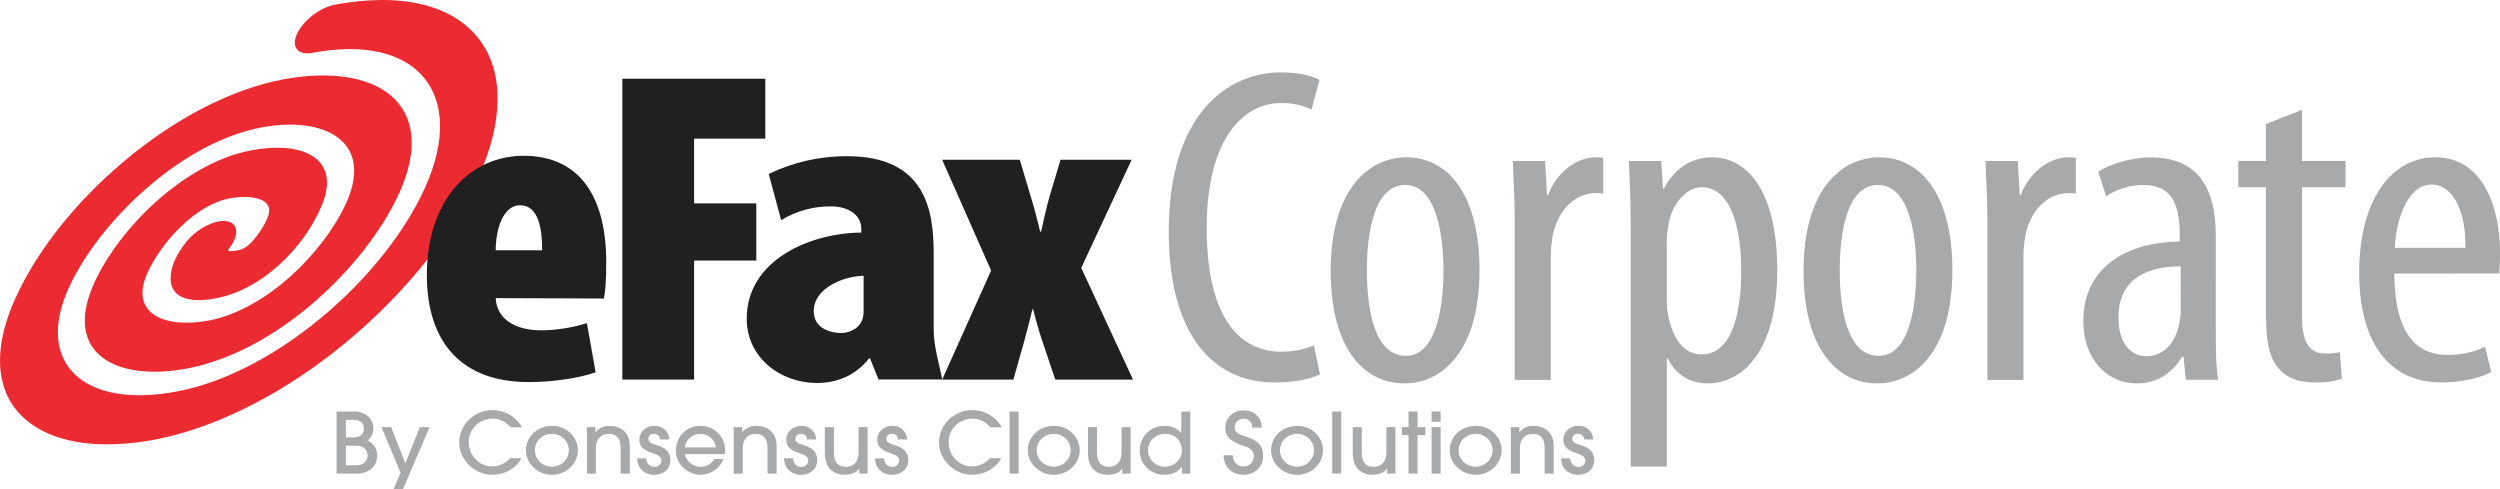 <svg width="138" height="27" viewBox="0 0 138 27" fill="none" xmlns="http://www.w3.org/2000/svg">
<g clip-path="url(#clip0_492_418)">
<path d="M72.862 20.664C72.32 20.937 71.441 21.112 70.356 21.112C66.971 21.112 64.516 18.492 64.516 12.778C64.516 6.116 67.921 3.995 70.692 3.995C71.725 3.995 72.501 4.195 72.836 4.419L72.397 6.041C71.858 5.79 71.264 5.671 70.666 5.692C68.806 5.692 66.61 7.438 66.61 12.579C66.61 17.744 68.573 19.415 70.72 19.415C71.341 19.417 71.956 19.298 72.529 19.066L72.862 20.664Z" fill="#A8A9AB"/>
<path d="M77.51 21.162C75.262 21.162 73.453 19.191 73.453 14.95C73.453 10.533 75.494 8.686 77.639 8.686C79.888 8.686 81.669 10.683 81.669 14.9C81.669 19.591 79.447 21.162 77.535 21.162H77.51ZM77.613 19.64C79.318 19.64 79.68 16.821 79.68 14.925C79.68 13.053 79.318 10.209 77.566 10.209C75.783 10.209 75.452 13.053 75.452 14.925C75.452 16.921 75.814 19.64 77.597 19.64H77.613Z" fill="#A8A9AB"/>
<path d="M83.611 12.005C83.611 10.985 83.534 9.785 83.508 8.886H85.291L85.394 10.783H85.446C85.859 9.64 86.918 8.686 88.083 8.686C88.222 8.681 88.36 8.689 88.497 8.711V10.683C88.36 10.662 88.222 10.655 88.083 10.66C86.817 10.66 85.887 11.783 85.68 13.18C85.625 13.544 85.599 13.911 85.603 14.278V20.969H83.611V12.005Z" fill="#A8A9AB"/>
<path d="M90.017 12.654C90.017 10.808 89.94 9.735 89.914 8.886H91.697L91.8 10.409H91.852C92.524 9.135 93.531 8.686 94.487 8.686C96.685 8.686 98.105 10.908 98.105 14.9C98.105 19.39 96.194 21.162 94.255 21.162C93.066 21.162 92.394 20.463 92.059 19.79H92.007V25.754H90.017V12.654ZM92.007 16.546C92 16.882 92.035 17.217 92.11 17.544C92.498 19.266 93.376 19.565 93.919 19.565C95.572 19.565 96.115 17.37 96.115 14.95C96.115 12.43 95.495 10.334 93.919 10.334C93.014 10.334 92.188 11.432 92.084 12.529C92.019 12.833 91.993 13.143 92.007 13.453V16.546Z" fill="#A8A9AB"/>
<path d="M103.611 21.162C101.363 21.162 99.555 19.191 99.555 14.95C99.555 10.533 101.596 8.686 103.74 8.686C105.988 8.686 107.771 10.683 107.771 14.9C107.771 19.591 105.549 21.162 103.637 21.162H103.611ZM103.714 19.64C105.42 19.64 105.781 16.821 105.781 14.925C105.781 13.053 105.42 10.209 103.668 10.209C101.885 10.209 101.554 13.053 101.554 14.925C101.554 16.921 101.914 19.64 103.698 19.64H103.714Z" fill="#A8A9AB"/>
<path d="M109.704 12.005C109.704 10.985 109.626 9.785 109.602 8.886H111.383L111.487 10.783H111.538C111.952 9.64 113.011 8.686 114.175 8.686C114.313 8.681 114.451 8.689 114.587 8.711V10.683C114.451 10.662 114.313 10.655 114.175 10.66C112.908 10.66 111.977 11.783 111.772 13.18C111.716 13.544 111.689 13.911 111.693 14.278V20.969H109.704V12.005Z" fill="#A8A9AB"/>
<path d="M122.312 18.218C122.312 19.141 122.312 20.189 122.441 20.962H120.658L120.529 19.691H120.452C119.909 20.614 119.031 21.165 117.971 21.165C116.292 21.165 115 19.818 115 17.722C115 14.678 117.506 13.356 120.321 13.331V12.957C120.321 11.335 119.909 10.212 118.333 10.212C117.593 10.207 116.87 10.424 116.264 10.832L115.824 9.485C116.367 9.111 117.505 8.691 118.745 8.691C121.251 8.691 122.311 10.289 122.311 12.984L122.312 18.218ZM120.374 14.702C119.341 14.702 116.938 14.902 116.938 17.521C116.938 19.118 117.76 19.667 118.465 19.667C119.343 19.667 120.066 19.043 120.299 17.846C120.35 17.616 120.376 17.382 120.376 17.147L120.374 14.702Z" fill="#A8A9AB"/>
<path d="M127.071 6.066V8.885H129.474V10.333H127.071V17.519C127.071 19.116 127.639 19.515 128.363 19.515C128.632 19.521 128.901 19.496 129.164 19.44L129.267 20.914C128.792 21.062 128.293 21.129 127.794 21.114C126.993 21.114 126.296 20.914 125.83 20.39C125.314 19.841 125.081 19.018 125.081 17.346V10.333H123.555V8.885H125.081V6.844L127.071 6.066Z" fill="#A8A9AB"/>
<path d="M132.164 15.099C132.19 18.817 133.691 19.591 135.11 19.591C135.827 19.603 136.536 19.448 137.177 19.138L137.513 20.535C136.816 20.909 135.751 21.109 134.748 21.109C131.777 21.109 130.227 18.763 130.227 15.046C130.227 11.129 131.932 8.683 134.438 8.683C136.97 8.683 138.004 11.278 138.004 13.998C138.004 14.472 137.978 14.792 137.952 15.096L132.164 15.099ZM136.092 13.677C136.117 11.257 135.187 10.184 134.231 10.184C132.939 10.184 132.268 12.03 132.19 13.677H136.092Z" fill="#A8A9AB"/>
<path fill-rule="evenodd" clip-rule="evenodd" d="M27.466 5.444C27.466 2.084 25.105 -0.008 21.083 2.25095e-05C20.205 0.007 19.329 0.095 18.468 0.263C17.657 0.417 16.731 1.134 16.396 1.869C16.061 2.604 16.45 3.071 17.262 2.915C23.023 1.826 25.804 5.17 23.458 10.369C22.25 13.043 19.944 15.834 17.127 18.023C14.691 19.912 12.153 21.154 9.784 21.605C4.607 22.595 1.915 20.038 3.789 15.908C5.418 12.307 9.939 7.893 14.405 7.04C17.871 6.376 20.659 7.773 19.115 11.197C17.889 13.906 14.727 17.075 11.557 17.685C9.084 18.163 7.126 17.314 8.135 15.076C8.917 13.334 10.816 11.315 12.638 10.959C13.812 10.732 15.256 10.909 14.759 12.048C14.49 12.669 13.819 13.652 13.253 13.79C12.821 13.888 12.637 13.866 12.593 13.847C12.594 13.824 12.597 13.802 12.601 13.779C12.611 13.764 12.626 13.745 12.655 13.704C13.227 12.96 13.151 12.291 12.486 12.205C11.822 12.119 10.819 12.659 10.247 13.4C9.723 14.081 9.476 14.622 9.425 15.215C9.318 16.394 10.364 16.841 12.219 16.401C14.411 15.887 16.674 13.845 17.723 11.436C18.929 8.668 16.611 7.757 13.819 8.307C10.158 9.03 6.558 12.605 5.192 15.642C3.44 19.54 6.445 21.086 10.36 20.336C15.368 19.37 20.238 14.642 22.051 10.629C23.096 8.323 22.925 6.419 21.568 5.27C20.335 4.22 18.157 3.9 15.6 4.389C12.754 4.933 9.627 6.553 6.792 8.947C4.14 11.191 2.026 13.864 0.849 16.468C0.283 17.716 0 18.871 0 19.896C0 21.188 0.442 22.278 1.325 23.077C2.363 24.024 3.917 24.515 5.83 24.528C6.755 24.527 7.678 24.436 8.585 24.257C11.705 23.657 15.176 21.969 18.358 19.494C21.946 16.705 24.878 13.171 26.4 9.796C27.129 8.194 27.466 6.728 27.466 5.444Z" fill="#EB2A31"/>
<path d="M27.363 13.815C27.363 12.773 27.715 11.332 28.71 11.332C29.728 11.332 29.928 12.623 29.928 13.815H27.363ZM33.336 16.478C33.413 16.084 33.465 15.54 33.465 14.503C33.465 10.42 31.659 8.599 28.913 8.599C25.959 8.599 23.562 11.014 23.562 15.176C23.562 18.998 25.578 21.09 29.169 21.09C30.54 21.09 31.964 20.872 32.879 20.551L32.397 17.837C31.583 18.091 30.734 18.225 29.878 18.234C28.38 18.234 27.412 17.567 27.363 16.457L33.336 16.478Z" fill="#202020"/>
<path d="M34.352 4.346H42.245V7.653H38.314V11.227H41.748V14.382H38.314V20.952H34.352V4.346Z" fill="#202020"/>
<path d="M47.67 17.191C47.674 17.355 47.648 17.517 47.591 17.671C47.364 18.21 46.824 18.38 46.417 18.38C45.984 18.38 44.919 18.207 44.919 17.18C44.919 15.908 46.521 15.252 47.672 15.224L47.67 17.191ZM51.539 13.992C51.539 11.621 51.107 8.621 46.748 8.621C45.25 8.617 43.772 8.954 42.433 9.604L43.12 12.154C43.943 11.647 44.901 11.382 45.878 11.393C46.901 11.393 47.542 11.926 47.542 12.611V12.838C44.702 12.863 41.219 14.357 41.219 17.593C41.219 19.754 43.098 21.141 45.086 21.141C46.212 21.141 47.235 20.724 47.975 19.78H48.025L48.494 20.947H52.009C51.857 20.109 51.539 19.153 51.539 18.168V13.992Z" fill="#202020"/>
<path d="M56.293 8.819L56.88 10.79C57.115 11.529 57.289 12.271 57.417 12.786H57.469C57.594 12.247 57.747 11.478 57.953 10.79L58.54 8.819H62.467L59.684 14.786L62.542 20.954H58.251L57.546 18.857C57.343 18.265 57.163 17.62 57.035 17.079H56.986C56.858 17.646 56.68 18.287 56.525 18.882L55.937 20.954H52.008L54.709 14.936L52.008 8.819H56.293Z" fill="#202020"/>
<path d="M18.578 26.142V22.715H19.542C20.195 22.715 20.608 23.109 20.608 23.646C20.615 23.774 20.591 23.902 20.535 24.018C20.48 24.134 20.396 24.236 20.29 24.313C20.452 24.388 20.588 24.507 20.682 24.655C20.776 24.802 20.823 24.973 20.819 25.147C20.819 25.758 20.349 26.142 19.696 26.142H18.578ZM19.518 24.142C19.87 24.142 20.084 23.98 20.084 23.66C20.084 23.34 19.868 23.174 19.488 23.174H19.09V24.142H19.518ZM19.647 25.684C20.017 25.684 20.294 25.48 20.294 25.147C20.294 24.92 20.132 24.6 19.661 24.6H19.09V25.684H19.647Z" fill="#A8A9AB"/>
<path d="M21.723 27L22.112 26.093L21.055 23.579H21.593L22.374 25.57L23.176 23.579H23.712L22.244 27.001L21.723 27Z" fill="#A8A9AB"/>
<path d="M28.79 25.295C28.629 25.578 28.391 25.812 28.101 25.973C27.811 26.133 27.48 26.212 27.146 26.203C26.163 26.203 25.352 25.351 25.352 24.438C25.346 24.04 25.48 23.651 25.731 23.335C25.982 23.019 26.336 22.793 26.736 22.695C27.136 22.597 27.558 22.632 27.935 22.794C28.312 22.956 28.622 23.236 28.814 23.588H28.189C27.92 23.287 27.609 23.107 27.192 23.107C26.841 23.111 26.506 23.248 26.259 23.489C26.012 23.73 25.873 24.055 25.872 24.394C25.872 25.113 26.433 25.747 27.164 25.747C27.353 25.747 27.54 25.706 27.711 25.628C27.883 25.549 28.033 25.435 28.153 25.293L28.79 25.295Z" fill="#A8A9AB"/>
<path d="M30.446 26.207C29.698 26.207 29.031 25.592 29.031 24.869C29.031 24.087 29.67 23.508 30.485 23.508C30.672 23.508 30.856 23.543 31.029 23.611C31.201 23.68 31.358 23.781 31.489 23.909C31.621 24.036 31.725 24.188 31.796 24.354C31.866 24.521 31.902 24.699 31.9 24.879C31.887 25.241 31.727 25.583 31.455 25.831C31.183 26.08 30.821 26.215 30.446 26.207ZM30.462 23.947C30.276 23.947 30.094 24 29.94 24.1C29.785 24.2 29.665 24.341 29.594 24.507C29.523 24.673 29.504 24.855 29.54 25.032C29.576 25.207 29.666 25.369 29.797 25.496C29.929 25.623 30.096 25.709 30.278 25.744C30.461 25.779 30.65 25.761 30.821 25.693C30.993 25.624 31.14 25.508 31.243 25.358C31.346 25.209 31.401 25.034 31.401 24.855C31.401 24.614 31.302 24.383 31.126 24.213C30.95 24.043 30.711 23.947 30.462 23.947Z" fill="#A8A9AB"/>
<path d="M34.26 26.143V24.744C34.26 24.202 34.039 23.951 33.597 23.951C33.156 23.951 32.893 24.261 32.893 24.744V26.147H32.398V23.577H32.868V23.851H32.88C32.972 23.738 33.09 23.649 33.225 23.589C33.36 23.53 33.508 23.503 33.656 23.511C34.295 23.511 34.765 23.899 34.765 24.608V26.146L34.26 26.143Z" fill="#A8A9AB"/>
<path d="M36.443 24.258C36.443 24.216 36.434 24.174 36.416 24.135C36.399 24.096 36.373 24.061 36.341 24.032C36.31 24.003 36.272 23.981 36.231 23.966C36.19 23.952 36.146 23.945 36.103 23.947C36.063 23.944 36.024 23.949 35.986 23.961C35.949 23.974 35.915 23.993 35.886 24.019C35.856 24.044 35.833 24.075 35.816 24.11C35.8 24.145 35.791 24.182 35.79 24.22C35.79 24.438 36.025 24.503 36.285 24.582C36.659 24.696 37.005 24.911 37.005 25.389C37.005 25.884 36.63 26.207 36.112 26.207C35.987 26.212 35.863 26.192 35.747 26.148C35.631 26.104 35.525 26.037 35.437 25.952C35.349 25.867 35.279 25.765 35.234 25.653C35.188 25.541 35.168 25.42 35.173 25.3H35.67C35.695 25.611 35.858 25.767 36.121 25.767C36.171 25.772 36.222 25.766 36.269 25.75C36.316 25.734 36.359 25.709 36.396 25.675C36.432 25.642 36.461 25.602 36.48 25.557C36.499 25.512 36.507 25.464 36.506 25.416C36.506 25.24 36.367 25.124 36.055 25.027C35.403 24.827 35.292 24.554 35.292 24.262C35.295 24.16 35.318 24.058 35.361 23.964C35.405 23.87 35.467 23.786 35.545 23.715C35.623 23.645 35.714 23.59 35.814 23.555C35.914 23.519 36.02 23.503 36.126 23.507C36.231 23.503 36.336 23.52 36.434 23.556C36.532 23.592 36.622 23.646 36.698 23.716C36.774 23.786 36.835 23.87 36.877 23.963C36.919 24.056 36.941 24.156 36.942 24.258H36.443Z" fill="#A8A9AB"/>
<path d="M37.801 25.069C37.844 25.263 37.953 25.438 38.112 25.565C38.27 25.692 38.468 25.763 38.674 25.767C38.829 25.769 38.981 25.729 39.114 25.654C39.248 25.578 39.358 25.469 39.432 25.337H39.933C39.839 25.591 39.666 25.811 39.437 25.966C39.209 26.122 38.937 26.206 38.658 26.207C38.299 26.198 37.958 26.054 37.705 25.808C37.453 25.561 37.31 25.229 37.305 24.883C37.305 24.073 37.938 23.507 38.642 23.507C38.823 23.504 39.003 23.536 39.171 23.601C39.339 23.666 39.491 23.763 39.62 23.886C39.748 24.009 39.85 24.156 39.918 24.318C39.987 24.479 40.022 24.652 40.02 24.827C40.022 24.908 40.017 24.989 40.005 25.069H37.801ZM39.519 24.698C39.496 24.493 39.396 24.303 39.238 24.165C39.079 24.027 38.873 23.951 38.66 23.951C38.447 23.951 38.241 24.027 38.082 24.165C37.924 24.303 37.824 24.493 37.801 24.698H39.519Z" fill="#A8A9AB"/>
<path d="M42.366 26.143V24.744C42.366 24.202 42.145 23.951 41.704 23.951C41.262 23.951 40.999 24.261 40.999 24.744V26.147H40.5V23.577H40.97V23.851H40.984C41.076 23.738 41.194 23.649 41.33 23.589C41.465 23.53 41.613 23.503 41.761 23.511C42.399 23.511 42.869 23.899 42.869 24.608V26.146L42.366 26.143Z" fill="#A8A9AB"/>
<path d="M44.551 24.258C44.551 24.215 44.542 24.174 44.524 24.135C44.507 24.096 44.481 24.061 44.45 24.032C44.418 24.003 44.38 23.981 44.339 23.966C44.298 23.951 44.255 23.945 44.211 23.947C44.172 23.944 44.132 23.949 44.095 23.961C44.058 23.974 44.023 23.993 43.994 24.019C43.965 24.044 43.942 24.075 43.925 24.11C43.909 24.145 43.9 24.182 43.9 24.22C43.9 24.438 44.135 24.503 44.394 24.582C44.768 24.695 45.113 24.911 45.113 25.388C45.113 25.884 44.739 26.207 44.221 26.207C44.097 26.212 43.972 26.192 43.856 26.148C43.74 26.104 43.635 26.037 43.547 25.952C43.458 25.866 43.389 25.765 43.344 25.652C43.298 25.54 43.277 25.42 43.282 25.3H43.781C43.804 25.611 43.968 25.767 44.232 25.767C44.282 25.771 44.332 25.766 44.38 25.75C44.427 25.734 44.47 25.709 44.506 25.675C44.543 25.642 44.571 25.602 44.59 25.557C44.609 25.512 44.618 25.464 44.616 25.416C44.616 25.24 44.476 25.124 44.165 25.027C43.512 24.827 43.402 24.554 43.402 24.262C43.402 23.809 43.8 23.507 44.237 23.507C44.342 23.503 44.446 23.519 44.545 23.555C44.643 23.591 44.733 23.646 44.809 23.716C44.885 23.786 44.946 23.87 44.987 23.963C45.029 24.056 45.051 24.156 45.052 24.258H44.551Z" fill="#A8A9AB"/>
<path d="M47.43 26.142V25.865H47.421C47.291 26.082 46.989 26.205 46.639 26.205C46.068 26.205 45.531 25.909 45.531 25.006V23.577H46.034V24.971C46.034 25.509 46.241 25.765 46.696 25.765C47.152 25.765 47.392 25.455 47.392 24.96V23.577H47.891V26.142H47.43Z" fill="#A8A9AB"/>
<path d="M49.576 24.258C49.576 24.215 49.566 24.174 49.549 24.135C49.531 24.096 49.506 24.061 49.474 24.032C49.442 24.003 49.405 23.981 49.364 23.966C49.323 23.951 49.279 23.945 49.236 23.947C49.196 23.944 49.157 23.949 49.12 23.961C49.082 23.974 49.048 23.993 49.019 24.019C48.99 24.044 48.966 24.075 48.95 24.11C48.934 24.145 48.925 24.182 48.924 24.22C48.924 24.438 49.159 24.503 49.418 24.582C49.792 24.695 50.138 24.911 50.138 25.388C50.138 25.884 49.764 26.207 49.245 26.207C49.12 26.212 48.996 26.192 48.88 26.148C48.763 26.104 48.658 26.037 48.569 25.952C48.481 25.867 48.412 25.765 48.367 25.653C48.321 25.54 48.3 25.42 48.305 25.3H48.804C48.828 25.611 48.991 25.767 49.255 25.767C49.305 25.771 49.355 25.765 49.403 25.749C49.45 25.733 49.493 25.708 49.529 25.675C49.565 25.642 49.594 25.601 49.613 25.556C49.631 25.512 49.64 25.464 49.638 25.416C49.638 25.24 49.5 25.124 49.187 25.026C48.536 24.827 48.425 24.554 48.425 24.262C48.425 23.808 48.823 23.507 49.26 23.507C49.365 23.503 49.47 23.52 49.568 23.556C49.666 23.591 49.756 23.646 49.832 23.716C49.908 23.786 49.969 23.87 50.01 23.963C50.052 24.056 50.074 24.156 50.075 24.258H49.576Z" fill="#A8A9AB"/>
<path d="M55.275 25.295C55.114 25.578 54.875 25.813 54.585 25.973C54.295 26.133 53.965 26.212 53.631 26.203C52.648 26.203 51.836 25.351 51.836 24.438C51.831 24.04 51.964 23.651 52.215 23.335C52.467 23.019 52.821 22.793 53.22 22.695C53.62 22.597 54.043 22.632 54.42 22.794C54.797 22.956 55.106 23.236 55.298 23.588H54.675C54.407 23.287 54.094 23.107 53.678 23.107C53.327 23.111 52.992 23.248 52.745 23.489C52.498 23.73 52.36 24.055 52.359 24.394C52.359 25.113 52.919 25.747 53.651 25.747C53.84 25.747 54.027 25.706 54.198 25.628C54.369 25.549 54.52 25.435 54.639 25.293L55.275 25.295Z" fill="#A8A9AB"/>
<path d="M55.727 26.142V22.715H56.226V26.142H55.727Z" fill="#A8A9AB"/>
<path d="M58.15 26.207C57.401 26.207 56.734 25.592 56.734 24.869C56.734 24.087 57.372 23.508 58.187 23.508C58.374 23.507 58.559 23.541 58.732 23.609C58.905 23.678 59.062 23.779 59.193 23.907C59.325 24.034 59.429 24.186 59.499 24.353C59.57 24.52 59.605 24.699 59.602 24.88C59.589 25.241 59.43 25.583 59.158 25.831C58.886 26.08 58.524 26.215 58.15 26.207ZM58.164 23.947C57.978 23.947 57.796 24 57.642 24.1C57.487 24.2 57.367 24.341 57.296 24.507C57.224 24.673 57.206 24.855 57.242 25.032C57.278 25.207 57.368 25.369 57.499 25.496C57.631 25.623 57.798 25.709 57.98 25.744C58.163 25.779 58.352 25.761 58.523 25.693C58.695 25.624 58.842 25.508 58.945 25.359C59.048 25.209 59.103 25.034 59.103 24.855C59.103 24.614 59.004 24.383 58.828 24.213C58.652 24.043 58.413 23.947 58.164 23.947Z" fill="#A8A9AB"/>
<path d="M61.954 26.142V25.865H61.944C61.815 26.082 61.513 26.205 61.162 26.205C60.591 26.205 60.055 25.909 60.055 25.006V23.577H60.554V24.971C60.554 25.509 60.759 25.765 61.215 25.765C61.671 25.765 61.911 25.455 61.911 24.96V23.577H62.409V26.142H61.954Z" fill="#A8A9AB"/>
<path d="M65.244 26.142V25.777H65.235C65.125 25.916 64.983 26.028 64.819 26.103C64.656 26.177 64.476 26.213 64.295 26.207C64.114 26.211 63.934 26.18 63.765 26.115C63.597 26.05 63.444 25.953 63.315 25.83C63.186 25.707 63.084 25.56 63.015 25.398C62.947 25.236 62.912 25.062 62.914 24.887C62.914 24.105 63.49 23.507 64.281 23.507C64.454 23.501 64.626 23.532 64.784 23.599C64.943 23.665 65.084 23.765 65.197 23.891H65.207V22.715H65.706V26.142H65.244ZM64.318 23.947C64.132 23.945 63.951 23.995 63.795 24.092C63.64 24.189 63.517 24.328 63.444 24.492C63.37 24.656 63.348 24.837 63.38 25.013C63.413 25.189 63.498 25.352 63.626 25.481C63.754 25.61 63.919 25.7 64.099 25.739C64.28 25.779 64.468 25.765 64.641 25.701C64.814 25.637 64.963 25.526 65.071 25.38C65.178 25.234 65.238 25.061 65.244 24.883C65.244 24.36 64.879 23.947 64.318 23.947Z" fill="#A8A9AB"/>
<path d="M69.12 23.605C69.126 23.539 69.118 23.474 69.095 23.412C69.073 23.35 69.037 23.293 68.989 23.246C68.942 23.199 68.885 23.162 68.821 23.139C68.758 23.115 68.69 23.105 68.622 23.109C68.497 23.115 68.379 23.167 68.291 23.254C68.204 23.341 68.154 23.456 68.152 23.578C68.152 23.818 68.32 23.957 68.665 24.063C69.433 24.3 69.722 24.578 69.722 25.171C69.722 25.791 69.262 26.207 68.634 26.207C68.005 26.207 67.55 25.773 67.539 25.129H68.057C68.063 25.5 68.292 25.749 68.634 25.749C68.975 25.749 69.204 25.509 69.204 25.171C69.204 24.92 69.087 24.763 68.71 24.638C67.833 24.351 67.64 24.071 67.64 23.587C67.641 23.462 67.668 23.339 67.718 23.224C67.769 23.11 67.843 23.006 67.935 22.919C68.027 22.832 68.137 22.764 68.257 22.718C68.376 22.672 68.505 22.649 68.634 22.651C69.221 22.651 69.64 23.007 69.65 23.605H69.12Z" fill="#A8A9AB"/>
<path d="M71.579 26.207C70.831 26.207 70.164 25.592 70.164 24.869C70.164 24.087 70.803 23.508 71.618 23.508C71.805 23.508 71.989 23.543 72.162 23.611C72.334 23.68 72.49 23.781 72.622 23.909C72.754 24.036 72.858 24.188 72.928 24.354C72.999 24.521 73.035 24.699 73.033 24.879C73.02 25.241 72.86 25.583 72.588 25.831C72.316 26.08 71.954 26.215 71.579 26.207ZM71.593 23.947C71.407 23.947 71.226 24 71.071 24.1C70.917 24.2 70.796 24.341 70.725 24.507C70.654 24.673 70.636 24.855 70.672 25.032C70.708 25.207 70.798 25.369 70.929 25.496C71.06 25.623 71.228 25.709 71.41 25.744C71.592 25.779 71.781 25.761 71.953 25.693C72.125 25.624 72.271 25.508 72.374 25.358C72.478 25.209 72.533 25.034 72.533 24.855C72.533 24.614 72.434 24.383 72.258 24.213C72.082 24.043 71.843 23.947 71.593 23.947Z" fill="#A8A9AB"/>
<path d="M73.539 26.142V22.715H74.038V26.142H73.539Z" fill="#A8A9AB"/>
<path d="M76.571 26.142V25.865H76.561C76.432 26.082 76.13 26.205 75.779 26.205C75.209 26.205 74.672 25.909 74.672 25.006V23.577H75.171V24.971C75.171 25.509 75.376 25.765 75.832 25.765C76.288 25.765 76.529 25.455 76.529 24.96V23.577H77.027V26.142H76.571Z" fill="#A8A9AB"/>
<path d="M77.75 26.142V24.017H77.391V23.577H77.751V22.715H78.249V23.577H78.683V24.017H78.248V26.142H77.75Z" fill="#A8A9AB"/>
<path d="M79.023 23.28V22.713H79.523V23.28H79.023ZM79.023 26.143V23.578H79.523V26.143H79.023Z" fill="#A8A9AB"/>
<path d="M81.439 26.207C80.691 26.207 80.023 25.592 80.023 24.869C80.023 24.087 80.662 23.508 81.477 23.508C81.664 23.508 81.849 23.543 82.021 23.611C82.193 23.68 82.35 23.781 82.481 23.909C82.613 24.036 82.717 24.188 82.788 24.354C82.858 24.521 82.894 24.699 82.892 24.879C82.879 25.241 82.719 25.583 82.447 25.831C82.175 26.08 81.813 26.215 81.439 26.207ZM81.453 23.947C81.267 23.947 81.085 24 80.931 24.1C80.776 24.2 80.656 24.341 80.585 24.507C80.514 24.673 80.495 24.855 80.531 25.032C80.567 25.207 80.657 25.369 80.788 25.496C80.92 25.623 81.087 25.709 81.269 25.744C81.452 25.779 81.641 25.761 81.812 25.693C81.984 25.624 82.131 25.508 82.234 25.358C82.337 25.209 82.392 25.034 82.392 24.855C82.392 24.614 82.293 24.383 82.117 24.213C81.941 24.043 81.702 23.947 81.453 23.947Z" fill="#A8A9AB"/>
<path d="M85.265 26.143V24.744C85.265 24.202 85.044 23.951 84.602 23.951C84.161 23.951 83.898 24.261 83.898 24.744V26.147H83.398V23.577H83.868V23.851H83.879C83.971 23.738 84.089 23.649 84.224 23.589C84.359 23.53 84.507 23.503 84.655 23.511C85.293 23.511 85.764 23.899 85.764 24.608V26.146L85.265 26.143Z" fill="#A8A9AB"/>
<path d="M87.443 24.258C87.443 24.216 87.433 24.174 87.416 24.135C87.398 24.097 87.373 24.062 87.341 24.033C87.309 24.004 87.272 23.981 87.231 23.967C87.19 23.952 87.146 23.945 87.103 23.947C87.063 23.944 87.024 23.949 86.986 23.961C86.949 23.973 86.915 23.993 86.885 24.018C86.856 24.044 86.832 24.075 86.816 24.11C86.8 24.145 86.791 24.182 86.79 24.22C86.79 24.438 87.025 24.503 87.285 24.582C87.659 24.696 88.005 24.911 88.005 25.389C88.005 25.884 87.63 26.207 87.112 26.207C86.987 26.212 86.863 26.192 86.747 26.148C86.631 26.104 86.525 26.037 86.437 25.952C86.349 25.867 86.279 25.765 86.234 25.653C86.189 25.541 86.168 25.42 86.173 25.3H86.674C86.699 25.611 86.862 25.767 87.125 25.767C87.175 25.772 87.225 25.766 87.272 25.75C87.32 25.734 87.363 25.709 87.399 25.675C87.436 25.642 87.464 25.602 87.483 25.557C87.502 25.512 87.511 25.464 87.509 25.416C87.509 25.24 87.369 25.124 87.058 25.027C86.406 24.827 86.296 24.554 86.296 24.262C86.298 24.16 86.322 24.058 86.365 23.964C86.408 23.87 86.471 23.786 86.548 23.715C86.626 23.645 86.717 23.59 86.817 23.555C86.917 23.519 87.023 23.503 87.13 23.507C87.235 23.503 87.339 23.52 87.438 23.556C87.536 23.592 87.626 23.646 87.702 23.716C87.778 23.786 87.839 23.87 87.881 23.963C87.923 24.056 87.945 24.156 87.946 24.258H87.443Z" fill="#A8A9AB"/>
</g>
<defs>
<clipPath id="clip0_492_418">
<rect width="138" height="27" fill="white"/>
</clipPath>
</defs>
</svg>
